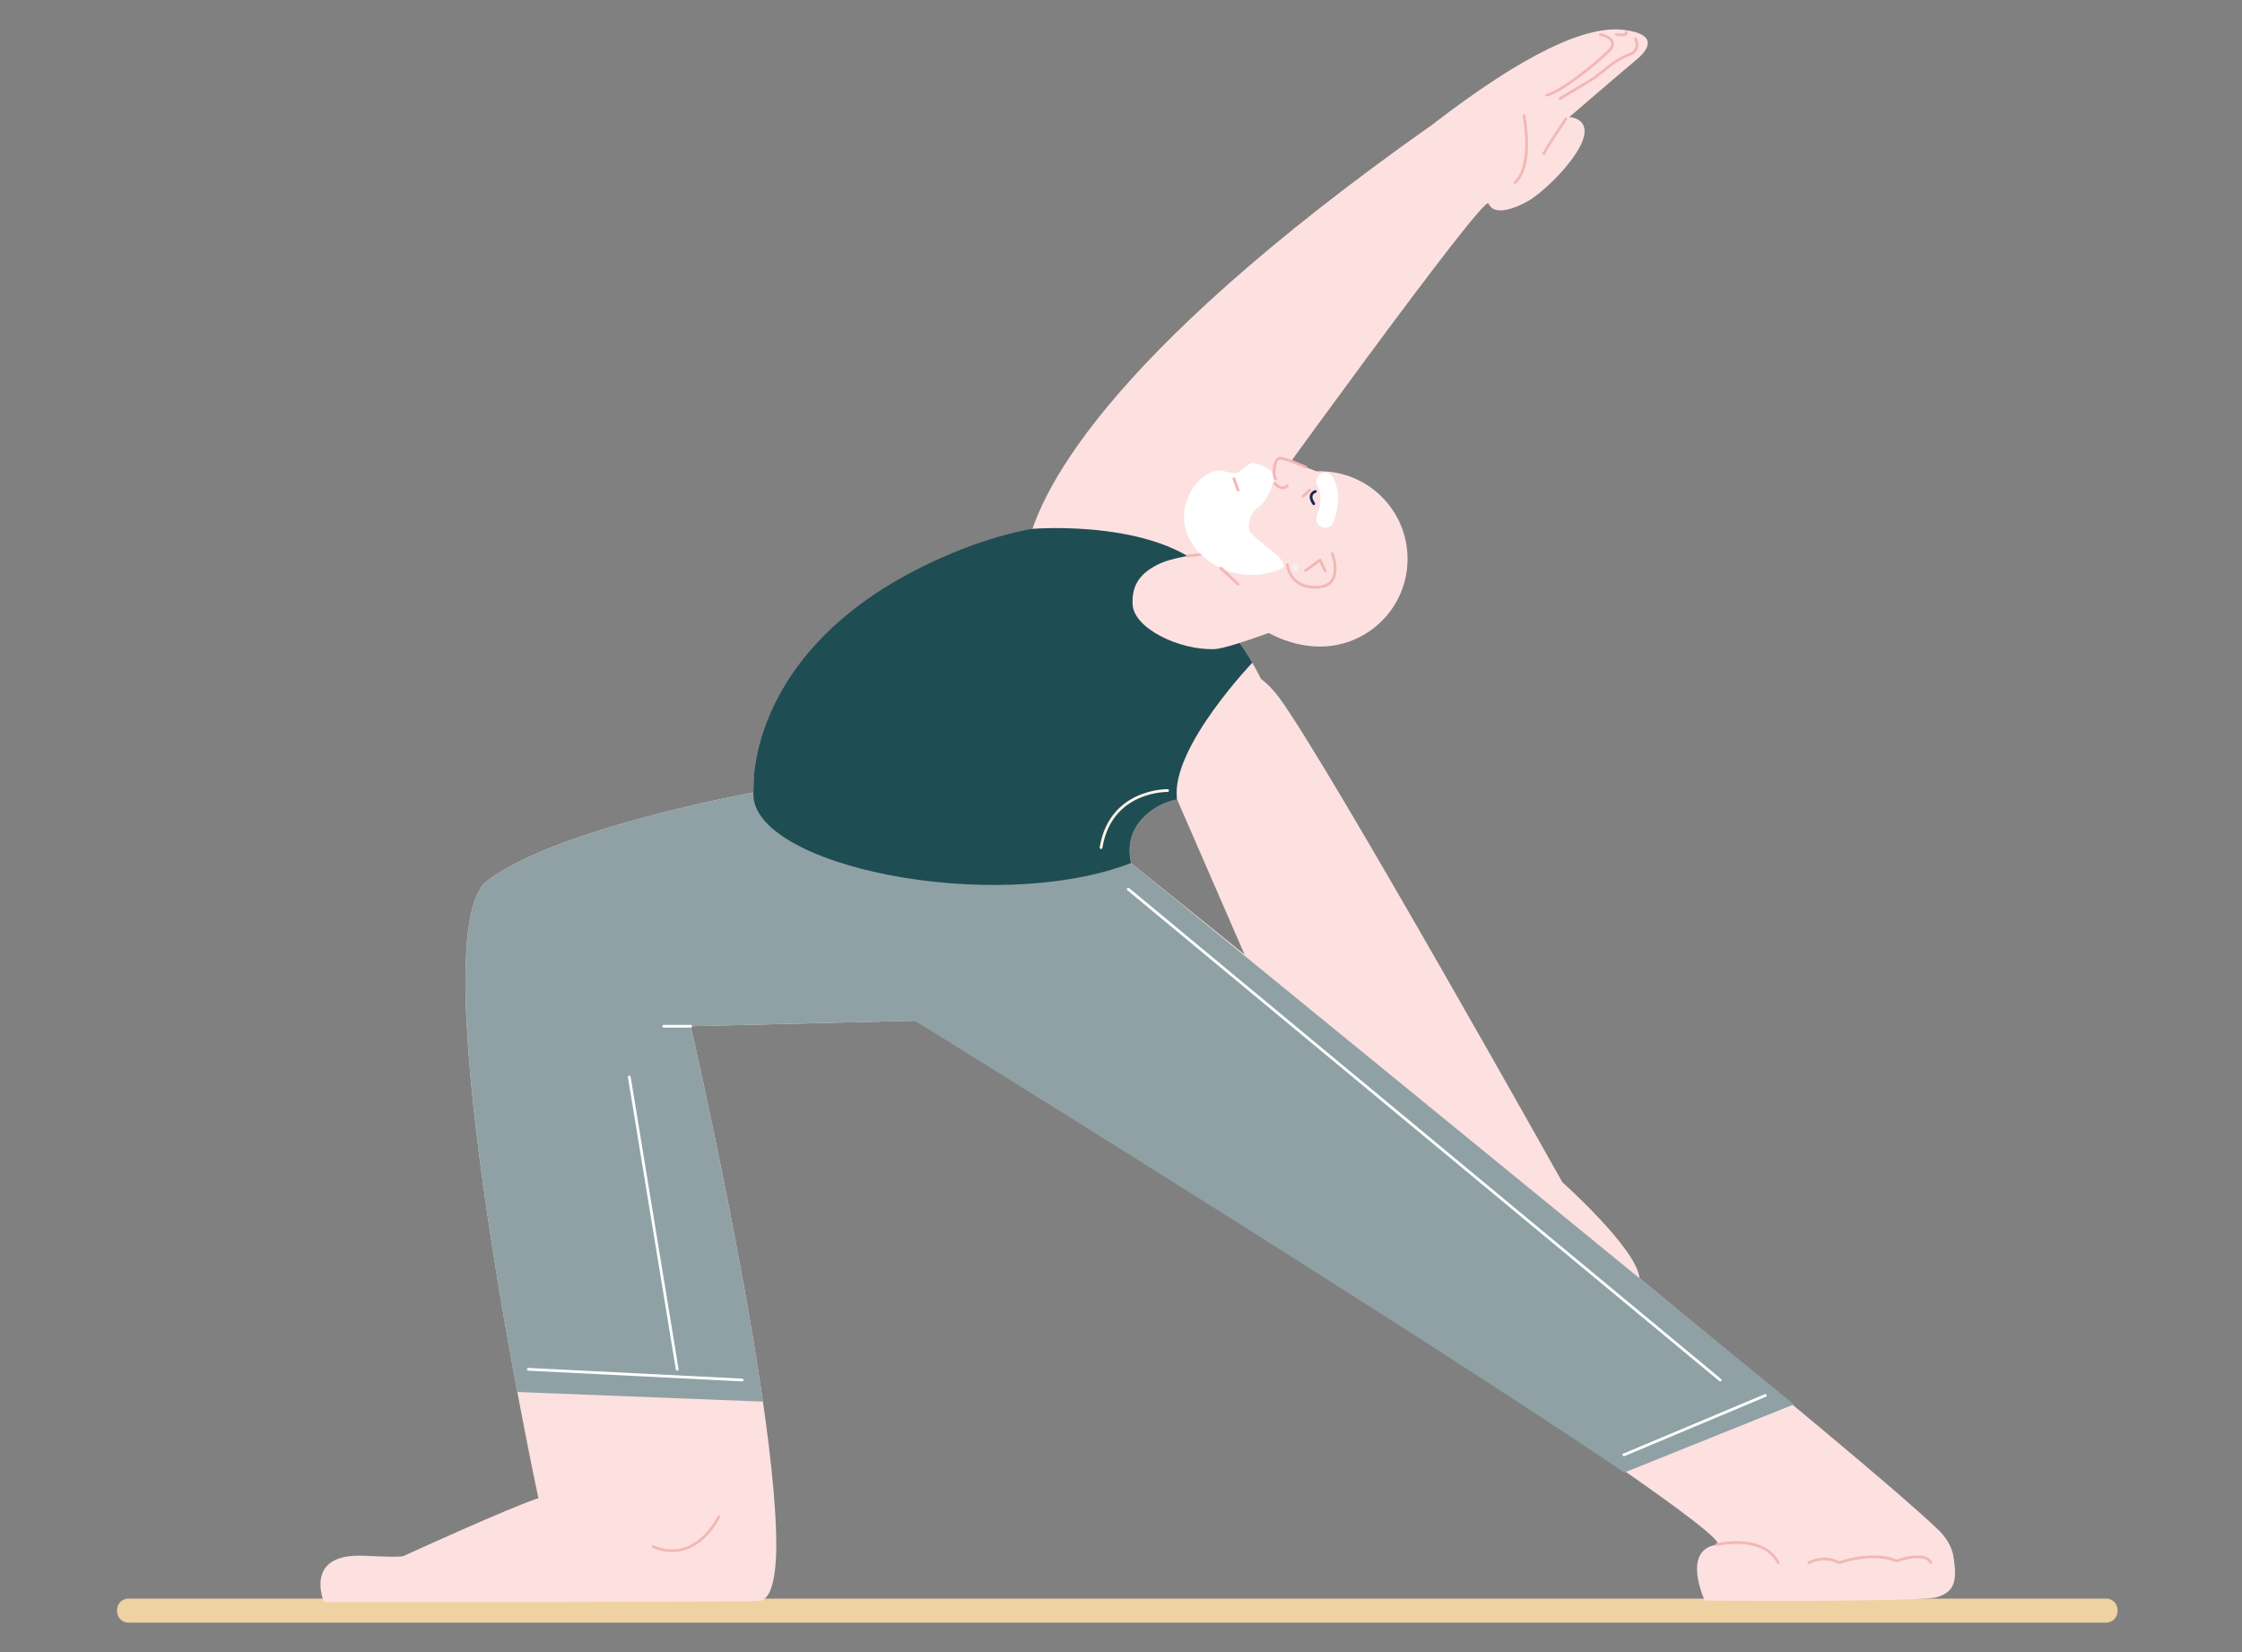 <svg xmlns="http://www.w3.org/2000/svg" xmlns:xlink="http://www.w3.org/1999/xlink" viewBox="0 0 760 560" style="enable-background:new 0 0 760 560" xml:space="preserve"><rect x="0" y="0" width="760" height="560" fill="#808080" stroke="none"/><style>.st0{display:none}.st1{display:inline}.st3{fill:#502018}.st4{fill:#145b9d}.st5{fill:#fce1e0}.st6{fill:none;stroke:#e59188;stroke-width:.704;stroke-linecap:round;stroke-linejoin:round;stroke-miterlimit:10}.st7{fill:#fff}.st8{fill:#1b1d39}.st9{fill:none;stroke:#502018;stroke-width:3.889;stroke-linecap:round;stroke-linejoin:round;stroke-miterlimit:10}.st10,.st13,.st15{fill:#e2ad45}.st13,.st15{stroke:#e2ad45;stroke-width:1.944;stroke-linecap:round;stroke-linejoin:round;stroke-miterlimit:10}.st15{fill:none;stroke:#fff;stroke-width:.972}.st16{fill:#eed2a2}.st17{fill:#fff6e8}.st18{fill:#98accc}.st19{stroke:#fff;stroke-width:1.944}.st19,.st20,.st21{fill:none;stroke-miterlimit:10}.st20{stroke:#f3b7b6;stroke-width:.972;stroke-linecap:round;stroke-linejoin:round}.st21{stroke:#e2ad45}.st23,.st24{display:inline;fill:#ece9e5}.st24{fill:#1b1d39}.st25{fill:#b25d50}.st25,.st26,.st27{display:inline}.st26{fill:#fff}.st27{stroke:#a5412e;stroke-linecap:round;stroke-linejoin:round}.st27,.st28,.st30{fill:none;stroke-miterlimit:10}.st28{display:inline;stroke:#1b1d39;stroke-width:2;stroke-linecap:round}.st30{stroke:#98accc;stroke-width:.5}.st30,.st31,.st32{display:inline}.st31{fill:none;stroke:#a5412e;stroke-miterlimit:10}.st32{fill:#d89931}.st33,.st40,.st41,.st42,.st43{display:inline;fill:none;stroke-miterlimit:10}.st33{stroke:#f3f1ee;stroke-linecap:round}.st40,.st41,.st42,.st43{stroke:#e27a67}.st41,.st42,.st43{stroke:#fff6e8;stroke-linecap:round}.st42,.st43{stroke:#2e3f73}.st43{stroke:#6d7f9a}.st44{fill:#2e3f73}.st45{fill:#e5b871}.st46{fill:#f3b7b6}.st47{fill:#ece9e5}.st48{fill:#6d7f9a}.st49{fill:#e27a67}.st50{fill:none;stroke:#1b1d39;stroke-width:3.912;stroke-linecap:round;stroke-linejoin:round;stroke-miterlimit:10}.st54{fill:#dd6b5b}.st55{fill:#a4412d}.st57,.st58,.st60{fill:none;stroke:#502017;stroke-width:1.85;stroke-linecap:round;stroke-linejoin:round;stroke-miterlimit:10}.st58,.st60{stroke:#502018;stroke-width:9.252}.st60{stroke:#fff5e6;stroke-width:1.85}.st61{fill:#e0d9ce}.st68,.st69,.st72{fill:none;stroke:#fff;stroke-width:3.044;stroke-linecap:round;stroke-linejoin:round;stroke-miterlimit:10}.st69,.st72{stroke:#fff6e8;stroke-width:3.461}.st72{stroke:#3366a8;stroke-width:2}.st73{fill:#3366a8}.st74{fill:none;stroke:#fff6e8;stroke-linecap:round;stroke-linejoin:round;stroke-miterlimit:10}.st75{fill:#b25d50}.st76,.st78,.st79,.st80,.st81,.st82{fill:none;stroke:#a5412e;stroke-width:3.251;stroke-linecap:round;stroke-linejoin:round;stroke-miterlimit:10}.st78,.st79,.st80,.st81,.st82{fill:#b25d50}.st79,.st80,.st81,.st82{fill:none;stroke:#3366a8;stroke-width:3.088}.st80,.st81,.st82{stroke:#000;stroke-width:1.029}.st81,.st82{stroke-width:2.058}.st82{stroke:#3366a8;stroke-width:1.029}.st84{fill:#ffe2e0}.st88,.st90,.st97{fill:none;stroke:#3366a8;stroke-width:2.785;stroke-linecap:round;stroke-linejoin:round;stroke-miterlimit:10}.st90,.st97{stroke:#a5412e;stroke-width:.536}.st97{stroke:#dd6b5b}.st98{fill:#e17a67}.st102,.st103,.st105,.st107,.st109,.st99{fill:none;stroke:#dd6b5b;stroke-width:1.073;stroke-linecap:round;stroke-linejoin:round;stroke-miterlimit:10}.st102,.st103,.st105,.st107,.st109{stroke:#f3b7b6;stroke-width:.536}.st103,.st105,.st107,.st109{stroke:#a5412e;stroke-width:.62}.st105,.st107,.st109{stroke:#fff;stroke-width:.536}.st107,.st109{stroke:#000;stroke-width:1.792}.st109{stroke-width:3.583}.st111{fill:#22264d}.st112{fill:#dbd4c8}.st113{fill:none}.st114{fill:#a5412e}.st115,.st116,.st118,.st119{fill:none;stroke:#dbd4c8;stroke-width:1.817;stroke-linecap:round;stroke-linejoin:round;stroke-miterlimit:10}.st116,.st118,.st119{stroke:#98accc;stroke-width:1.211}.st118,.st119{stroke:#502018;stroke-width:.552}.st119{stroke-width:2.944}.st124{fill:#e59188}.st125,.st126,.st127{fill:none;stroke:#1b1d39;stroke-width:1.211;stroke-linecap:round;stroke-linejoin:round;stroke-miterlimit:10}.st126,.st127{stroke:#e59188;stroke-width:.617}.st127{stroke:#d89931;stroke-width:3.289}.st129{stroke:#e17a67;stroke-width:1.211}.st129,.st131,.st132,.st133{fill:none;stroke-miterlimit:10}.st131{stroke:#f3f1ee;stroke-width:3.634;stroke-linecap:round;stroke-linejoin:round}.st132,.st133{stroke:#1b1d39}.st133{stroke:#fff;stroke-width:2;stroke-linecap:round;stroke-linejoin:round}.st134{fill:#5479ae}.st135{display:inline;fill:#e17a67;stroke:#e2ad45;stroke-width:3;stroke-linecap:round;stroke-linejoin:round;stroke-miterlimit:10}.st137{display:inline;fill:#3366a8}.st138{font-family:&apos;AcuminPro-Semibold&apos;}.st144,.st145,.st146{fill:none;stroke:#000;stroke-width:7.627;stroke-linecap:round;stroke-linejoin:round;stroke-miterlimit:10}.st145,.st146{stroke:#1b1d39;stroke-width:2.542}.st146{stroke:#a5412e}.st147{fill:#b54339}.st149{fill:none;stroke:#fce1e0;stroke-width:.953;stroke-linecap:round;stroke-linejoin:round;stroke-miterlimit:10}.st150,.st151{stroke-width:1.271}.st150{fill:none;stroke:#a5412e;stroke-miterlimit:10}.st151{stroke:#1b1d39;stroke-linecap:round;stroke-linejoin:round}.st151,.st152,.st153,.st154{fill:none;stroke-miterlimit:10}.st152{stroke:#502018;stroke-width:.953;stroke-linecap:round;stroke-linejoin:round}.st153,.st154{stroke:#fce1e0;stroke-width:1.271}.st154{stroke:#fff;stroke-width:.636;stroke-linecap:round;stroke-linejoin:round}.st155{fill:#eae7e1}.st156{fill:#ecb7af}.st157{fill:#fff5e6}.st158{fill:#f2b7b6}.st159{fill:#f3f1ee}.st160,.st162{display:inline;fill:#5479ae}.st162{fill:none;stroke:#eed2a2;stroke-width:.279;stroke-linecap:round;stroke-linejoin:round;stroke-miterlimit:10}.st163{display:inline;fill:#eed2a2}.st164,.st165,.st166{fill:none;stroke-linecap:round;stroke-linejoin:round;stroke-miterlimit:10}.st164{display:inline;stroke:#1b1d39;stroke-width:.435}.st165,.st166{stroke:#a5412e;stroke-width:.376}.st166{stroke:#1b1d39;stroke-width:.279}.st171{display:inline;fill:#a5412e}.st172,.st173,.st174{fill:none;stroke-linecap:round;stroke-linejoin:round;stroke-miterlimit:10}.st172{display:inline;stroke:#1b1d39;stroke-width:.279}.st173,.st174{stroke:#502018;stroke-width:.376}.st174{stroke:#ada394;stroke-width:.501}.st176{display:inline;fill:#e2ad45}.st177,.st179{fill:none;stroke-linecap:round;stroke-linejoin:round;stroke-miterlimit:10}.st177{display:inline;stroke:#fff6e8;stroke-width:.376}.st179{stroke:#1b1d39;stroke-width:1.671}.st183{display:inline;fill:#fce1e0}.st184,.st185{display:inline;stroke-width:.338}.st184{fill:none;stroke:#f3b7b6;stroke-linecap:round;stroke-linejoin:round;stroke-miterlimit:10}.st185{stroke:#1b1d39}.st185,.st186,.st187,.st188{fill:none;stroke-linecap:round;stroke-linejoin:round;stroke-miterlimit:10}.st186{display:inline;stroke:#a5412e;stroke-width:3.133}.st187,.st188{stroke:#f3b7b6;stroke-width:.334}.st188{stroke:#a5412e}.st189{display:inline;fill:#98accc}.st196{fill:none;stroke:#e2ad45;stroke-width:.331;stroke-linecap:round;stroke-linejoin:round;stroke-miterlimit:10}.st198,.st199,.st200{display:inline;fill:#22264d}.st199,.st200{fill:none;stroke:#22264d;stroke-width:.87;stroke-miterlimit:10}.st200{stroke:#e2ad45;stroke-width:.331;stroke-linecap:round;stroke-linejoin:round}.st202,.st203{display:inline;fill:#e5b871}.st203{fill:none;stroke:#d89931;stroke-width:.348;stroke-linecap:round;stroke-linejoin:round}.st203,.st204,.st205{stroke-miterlimit:10}.st204{display:inline;fill:none;stroke:#ece9e5;stroke-width:.653;stroke-linecap:round;stroke-linejoin:round}.st205{fill:#98accc;stroke:#98accc;stroke-width:.228}.st206,.st210,.st211,.st212{display:inline;fill:none;stroke:#1b1d39;stroke-width:.87;stroke-linecap:round;stroke-linejoin:round;stroke-miterlimit:10}.st210,.st211,.st212{stroke:#e2ad45;stroke-width:.279}.st211,.st212{stroke-width:.87}.st212{stroke:#6d7f9a;stroke-width:.279}.st214{display:inline;stroke:#ece9e5;stroke-width:.348}.st214,.st216,.st217,.st218,.st222{fill:none;stroke-linecap:round;stroke-linejoin:round;stroke-miterlimit:10}.st216{display:inline;stroke:#5479ae;stroke-width:.279}.st217,.st218,.st222{stroke:#f3b7b6;stroke-width:.356}.st218,.st222{display:inline;stroke:#e2ad45;stroke-width:1.74}.st222{stroke-width:.653}.st224{fill:#164347}.st231{fill:none;stroke:#fff;stroke-width:.845;stroke-linecap:round;stroke-linejoin:round;stroke-miterlimit:10}.st232{fill:#1f4d54}.st233,.st235,.st240,.st241,.st244{fill:none;stroke:#e2ad45;stroke-width:1.126;stroke-linecap:round;stroke-linejoin:round;stroke-miterlimit:10}.st235,.st240,.st241,.st244{fill:#ffe2e0;stroke:#f3b7b6;stroke-width:.522}.st240,.st241,.st244{fill:none;stroke:#e17a67;stroke-width:.563}.st241,.st244{stroke:#fff}.st244{fill:#fff;stroke:#e2ad45;stroke-width:3.565}.st245{fill:#44666a}.st248{fill:none;stroke:#fff;stroke-width:5.618;stroke-linecap:round;stroke-linejoin:round;stroke-miterlimit:10}.st250{fill:#262a4f}.st258{fill:#8fa1a4}.st259{fill:none;stroke:#000;stroke-width:.785;stroke-linecap:round;stroke-linejoin:round;stroke-miterlimit:10}.st266,.st267,.st268,.st269,.st270{fill:none;stroke-width:.599;stroke-miterlimit:10}.st266{stroke:#a5412e;stroke-linecap:round;stroke-linejoin:round}.st267,.st268,.st269,.st270{stroke:#8fa1a4}.st268,.st269,.st270{stroke:#000;stroke-linecap:round;stroke-linejoin:round}.st269,.st270{stroke:#fff}.st270{stroke:#e2ad45;stroke-width:1.197}.st275,.st276{display:inline;fill:#dd6b5b}.st276{fill:#fff6e8}.st281,.st283{fill:none;stroke-linecap:round;stroke-linejoin:round;stroke-miterlimit:10}.st281{display:inline;stroke:#e17a67;stroke-width:1.821}.st283{stroke:#a5412e}.st286{display:inline;fill:#ecb7af}.st287,.st290,.st291,.st292{fill:none;stroke-miterlimit:10}.st287{stroke:#e17a67;stroke-width:1.454;stroke-linecap:round;stroke-linejoin:round}.st290,.st291,.st292{display:inline}.st290{stroke:#5479ae;stroke-width:.851;stroke-linecap:round;stroke-linejoin:round}.st291,.st292{stroke:#fff6e8;stroke-width:.75}.st292{stroke:#e17a67;stroke-width:1.263;stroke-linecap:round;stroke-linejoin:round}.st305,.st307,.st308,.st309,.st311,.st312,.st313,.st317,.st320,.st321,.st324{fill:none;stroke:#a5412e;stroke-width:1.222;stroke-linecap:round;stroke-linejoin:round;stroke-miterlimit:10}.st307,.st308,.st309,.st311,.st312,.st313,.st317,.st320,.st321,.st324{stroke:#fff;stroke-width:.815}.st308,.st309,.st311,.st312,.st313,.st317,.st320,.st321,.st324{stroke-width:6.517}.st309,.st311,.st312,.st313,.st317,.st320,.st321,.st324{stroke:#98accc;stroke-width:1.222}.st311,.st312,.st313,.st317,.st320,.st321,.st324{stroke-width:3.258}.st312,.st313,.st317,.st320,.st321,.st324{stroke:#eae7e1;stroke-width:.553}.st313,.st317,.st320,.st321,.st324{stroke:#502018;stroke-width:1.106}.st317,.st320,.st321,.st324{stroke:#eed2a2}.st320,.st321,.st324{stroke:#f3f1ee}.st321,.st324{stroke:#fff}.st324{stroke:#98accc;stroke-width:.83}.st326{fill:#131b52}.st329,.st330{fill:none;stroke-linecap:round;stroke-linejoin:round}.st329{stroke:#f3b7b6;stroke-width:2;stroke-miterlimit:10}.st330{stroke:#e17a67;stroke-width:7}.st330,.st332,.st334{stroke-miterlimit:10}.st332{fill:#e59188;stroke:#e59188;stroke-width:.399}.st334{stroke:#22264d;stroke-width:7}.st334,.st335,.st341{fill:none;stroke-linecap:round;stroke-linejoin:round}.st335{stroke:#ecb7af;stroke-width:2;stroke-miterlimit:10}.st341{stroke:#e17a67;stroke-width:.8}.st341,.st342,.st344{stroke-miterlimit:10}.st342{fill:none;stroke:#502018;stroke-width:4.001;stroke-linecap:round;stroke-linejoin:round}.st344{fill:#e27a67;stroke:#e27a67;stroke-width:.165}.st345,.st346,.st350{display:inline;fill:none;stroke:#502018;stroke-width:.8;stroke-linecap:round;stroke-linejoin:round;stroke-miterlimit:10}.st346,.st350{stroke:#fff}.st350{stroke:#2e3f73}.st351,.st353{display:inline;fill:#e27a67}.st353{fill:none;stroke:#22264d;stroke-width:1.2;stroke-linecap:round;stroke-linejoin:round}.st353,.st357,.st360{stroke-miterlimit:10}.st357{fill:none;stroke:#fff;stroke-width:.746;stroke-linecap:round;stroke-linejoin:round}.st360{stroke:#f3b7b6;stroke-width:.932}.st360,.st363,.st364{fill:none;stroke-linecap:round;stroke-linejoin:round}.st363{stroke:#502018;stroke-width:.932;stroke-miterlimit:10}.st364{stroke:#22264d;stroke-width:.746}.st364,.st369,.st371{stroke-miterlimit:10}.st369{fill:#1b1d39;stroke:#2e3f73;stroke-width:1.285}.st371{fill:none;stroke:#164347}.st371,.st372{stroke-width:1.035;stroke-linecap:round;stroke-linejoin:round}.st372,.st377,.st379,.st380,.st381,.st382{fill:none;stroke:#fff6e8;stroke-miterlimit:10}.st379,.st380,.st381,.st382{stroke:#e17a67;stroke-width:3;stroke-linecap:round;stroke-linejoin:round}.st380,.st381,.st382{stroke:#22264d}.st381,.st382{stroke:#e5b871;stroke-width:9}.st382{stroke:#f3b7b6;stroke-width:3}.st386{stroke:#e17a67;stroke-width:2}.st386,.st390,.st391{fill:none;stroke-linecap:round;stroke-linejoin:round;stroke-miterlimit:10}.st390{stroke:#a5412e;stroke-width:9}.st391{stroke:#b25d50}.st398{stroke:#f3b7b6}.st398,.st400,.st401,.st403{fill:none;stroke-miterlimit:10}.st400{stroke:#fff6e8;stroke-width:1.19;stroke-linecap:round;stroke-linejoin:round}.st401,.st403{stroke:#e27a67;stroke-width:1.531}.st403{display:inline;stroke:#fff;stroke-width:.75}.st404,.st411{stroke-linecap:round;stroke-linejoin:round}.st404{display:inline;fill:none;stroke:#1b1d39;stroke-width:47;stroke-miterlimit:10}.st411{stroke:#c48b2d;stroke-width:.75}.st411,.st414,.st418,.st419,.st420{fill:none;stroke-miterlimit:10}.st414{stroke:#98accc;stroke-width:1.648;stroke-linecap:round;stroke-linejoin:round}.st418,.st419,.st420{stroke:#fff}.st418{stroke-width:.75;stroke-linecap:round;stroke-linejoin:round}.st419,.st420{stroke-width:.606}.st420{stroke-width:.448}.st421{fill:#f2dbbc}.st423,.st424,.st429,.st430{fill:none;stroke:#fff6e8;stroke-width:.641;stroke-linecap:round;stroke-linejoin:round;stroke-miterlimit:10}.st424,.st429,.st430{stroke:#e17a67}.st429,.st430{stroke:#fff6e8;stroke-width:.75}.st430{stroke:#e17a67}.st433{stroke:#3366a8}.st433,.st440,.st443,.st444{fill:none;stroke-miterlimit:10}.st440{stroke:#dbd4c8;stroke-width:2.435;stroke-linecap:round;stroke-linejoin:round}.st443,.st444{stroke:#e2ad45;stroke-width:1.217}.st444{stroke:#c48b2d;stroke-width:.798;stroke-linecap:round;stroke-linejoin:round}.st445,.st451,.st453,.st454,.st455,.st456,.st459,.st460,.st462,.st464,.st465{fill:none;stroke:#fff6e8;stroke-width:17.043;stroke-linecap:round;stroke-linejoin:round;stroke-miterlimit:10}.st451,.st453,.st454,.st455,.st456,.st459,.st460,.st462,.st464,.st465{stroke-width:3.652}.st453,.st454,.st455,.st456,.st459,.st460,.st462,.st464,.st465{stroke-width:.913}.st454,.st455,.st456,.st459,.st460,.st462,.st464,.st465{stroke-width:.609}.st455,.st456,.st459,.st460,.st462,.st464,.st465{fill:#fff6e8;stroke-width:.798}.st456,.st459,.st460,.st462,.st464,.st465{fill:none;stroke:#44666a;stroke-width:2.435}.st459,.st460,.st462,.st464,.st465{stroke:#eed2a2;stroke-width:1.652}.st460,.st462,.st464,.st465{stroke-width:1.689}.st462,.st464,.st465{stroke:#164347;stroke-width:1.217}.st464,.st465{stroke:#e17a66;stroke-width:2.087}.st465{stroke:#e59188;stroke-width:1.688}.st466,.st467,.st468{fill:#ecb7af;stroke:#ecb7af;stroke-width:1.321;stroke-miterlimit:10}.st467,.st468{stroke-width:1.691}.st468{stroke-width:1.774}.st473,.st477{fill:none;stroke-miterlimit:10}.st473{display:inline;stroke:#f27360;stroke-width:2.268}.st477{stroke:#e17a66;stroke-width:1.606;stroke-linecap:round;stroke-linejoin:round}.st478{fill:#0b163d}.st479{fill:none;stroke:#a4412d;stroke-width:4.817;stroke-linecap:round;stroke-linejoin:round;stroke-miterlimit:10}.st482,.st483,.st489{fill:#ecb7af;stroke:#ecb7af;stroke-width:.297;stroke-miterlimit:10}.st483,.st489{fill:none;stroke:#fff;stroke-width:1.321;stroke-linecap:round;stroke-linejoin:round}.st489{stroke:#f27360;stroke-width:5.284}.st490{stroke:#fff;stroke-width:2.237}.st490,.st493,.st495{fill:none;stroke-miterlimit:10}.st493{stroke:#5479ae;stroke-linecap:round;stroke-linejoin:round}.st495{stroke:#f3b7b6;stroke-width:.922}.st495,.st496,.st497{stroke-linecap:round;stroke-linejoin:round}.st496{fill:none;stroke:#b25d50;stroke-width:2;stroke-miterlimit:10}.st497{stroke:#a5412e;stroke-width:.5}.st497,.st498,.st499{fill:none;stroke-miterlimit:10}.st498{stroke:#f3f1ee;stroke-width:2;stroke-linecap:round;stroke-linejoin:round}.st499{stroke:#f3b7b6}.st499,.st501,.st502{stroke-linecap:round;stroke-linejoin:round}.st501{fill:none;stroke:#1b1d39;stroke-miterlimit:10}.st502{stroke:#502018;stroke-width:2.53}.st502,.st503,.st504{fill:none;stroke-miterlimit:10}.st503{stroke:#502018;stroke-width:1.265;stroke-linecap:round;stroke-linejoin:round}.st504{stroke:#eae7e1;stroke-width:10.118}.st504,.st505,.st507,.st508{stroke-linecap:round;stroke-linejoin:round}.st505{fill:none;stroke:#131b52;stroke-width:6.324;stroke-miterlimit:10}.st507,.st508{stroke-width:1.265}.st507{fill:none;stroke:#dbd4c8;stroke-miterlimit:10}.st508{stroke:#fff}.st508,.st513,.st514{fill:none;stroke-miterlimit:10}.st513{stroke:#e2ad45;stroke-width:1.36;stroke-linecap:round;stroke-linejoin:round}.st514{stroke:#fff;stroke-width:.34}.st521,.st522{stroke-linecap:round;stroke-linejoin:round}.st521{fill:none;stroke:#1b1d39;stroke-width:6.124;stroke-miterlimit:10}.st522{stroke:#a5412e}.st522,.st523,.st524,.st525,.st526{display:inline;fill:none;stroke-width:1.225;stroke-miterlimit:10}.st523{stroke:#f3f1ee;stroke-linecap:round;stroke-linejoin:round}.st524,.st525,.st526{stroke:#502018}.st525,.st526{stroke:#1b1d39;stroke-width:4.899;stroke-linecap:round;stroke-linejoin:round}.st526{stroke:#eed2a2;stroke-width:1.225}.st529{display:inline;stroke:#e2ad45;stroke-width:4.899}.st529,.st534,.st538,.st540,.st541,.st542,.st545,.st546{fill:none;stroke-linecap:round;stroke-linejoin:round;stroke-miterlimit:10}.st534{display:inline;stroke:#fff6e8;stroke-width:1.323}.st538,.st540,.st541,.st542,.st545,.st546{stroke:#f3b7b6;stroke-width:1.261}.st540,.st541,.st542,.st545,.st546{stroke:#f2dbbc;stroke-width:1.323}.st541,.st542,.st545,.st546{stroke:#f3b7b6;stroke-width:1.251}.st542,.st545,.st546{stroke:#fff6e8;stroke-width:1.39}.st545,.st546{stroke:#e27a67}.st546{stroke:#f3b7b6;stroke-width:1.325}.st547,.st548{stroke-width:1.39}.st547{fill:none;stroke:#e2ad45;stroke-linecap:round;stroke-linejoin:round;stroke-miterlimit:10}.st548{stroke:#fff}.st548,.st549,.st552{fill:none;stroke-linecap:round;stroke-linejoin:round;stroke-miterlimit:10}.st549{display:inline;stroke:#fff6e8;stroke-width:.927}.st552{stroke:#eed2a2;stroke-width:.96}.st553,.st560,.st561,.st567,.st568,.st573,.st576,.st577,.st578,.st581,.st583{fill:none;stroke:#e2ad45;stroke-width:4.801;stroke-linecap:round;stroke-linejoin:round;stroke-miterlimit:10}.st560,.st561,.st567,.st568,.st573,.st576,.st577,.st578,.st581,.st583{stroke:#502017;stroke-width:.96}.st561,.st567,.st568,.st573,.st576,.st577,.st578,.st581,.st583{stroke:#502018;stroke-width:4.801}.st567,.st568,.st573,.st576,.st577,.st578,.st581,.st583{stroke:#fff6e8;stroke-width:.282}.st568,.st573,.st576,.st577,.st578,.st581,.st583{stroke:#5479ae;stroke-width:1.211}.st573,.st576,.st577,.st578,.st581,.st583{stroke:#e2ad45;stroke-width:.96}.st576,.st577,.st578,.st581,.st583{stroke:#5479ae;stroke-width:1.062}.st577,.st578,.st581,.st583{stroke:#fff;stroke-width:.75}.st578,.st581,.st583{stroke-width:.375}.st581,.st583{stroke:#502017;stroke-width:.949}.st583{stroke:#502018;stroke-width:4.744}.st584,.st585,.st586,.st588,.st589{fill:none;stroke:#e27a67;stroke-miterlimit:10}.st584{stroke-width:1.324;stroke-linecap:round;stroke-linejoin:round}.st585,.st586,.st588,.st589{stroke-width:1.464}.st586,.st588,.st589{stroke:#fff;stroke-width:.949;stroke-linecap:round;stroke-linejoin:round}.st588,.st589{stroke:#ffe2e0}.st589{stroke:#f3b7b6;stroke-width:1.11}.st590,.st592{fill:#ecb7af;stroke:#ecb7af;stroke-width:.748;stroke-miterlimit:10}.st592{stroke-width:.732}.st595,.st599{fill:none;stroke-linecap:round;stroke-linejoin:round}.st595{stroke:#f2b7b6;stroke-width:1.192;stroke-miterlimit:10}.st599{stroke:#e17a67;stroke-width:.762}.st599,.st600,.st601{stroke-miterlimit:10}.st600{fill:none;stroke:#a5412e;stroke-width:2.285;stroke-linecap:round;stroke-linejoin:round}.st601{fill:#ecb7af;stroke:#ecb7af;stroke-width:.141}.st608{stroke:#000;stroke-width:.901;stroke-linecap:round;stroke-linejoin:round}.st608,.st610,.st613,.st614{fill:none;stroke-miterlimit:10}.st610{stroke:#1b1d39;stroke-width:1.205;stroke-linecap:round;stroke-linejoin:round}.st613,.st614{stroke:#fce1e0;stroke-width:1.103}.st614{stroke-width:.803;stroke-linecap:round;stroke-linejoin:round}.st620,.st622,.st625,.st628,.st632,.st633{fill:#fff;stroke:#f3f1ee;stroke-width:1.607;stroke-miterlimit:10}.st622,.st625,.st628,.st632,.st633{stroke-width:1.468}.st625,.st628,.st632,.st633{stroke:#f27360;stroke-width:.554;stroke-linecap:round;stroke-linejoin:round}.st628,.st632,.st633{fill:none;stroke:#fff6e8;stroke-width:3.913}.st632,.st633{stroke:#e17a66;stroke-width:3.011}.st633{stroke:#eed2a2;stroke-width:9.033}.st635,.st639{fill:#ecb7af;stroke:#ecb7af;stroke-width:.557;stroke-miterlimit:10}.st639{fill:none;stroke:#f3f1ee;stroke-width:3.102;stroke-linecap:round;stroke-linejoin:round}.st647{fill:#d89931}.st650{stroke:#98accc;stroke-width:.821;stroke-linejoin:round}.st650,.st654,.st655,.st662,.st663,.st667,.st668{fill:none;stroke-linecap:round;stroke-miterlimit:10}.st654{stroke:#d89931;stroke-width:1.501;stroke-linejoin:round}.st655,.st662,.st663,.st667,.st668{stroke:#98accc;stroke-width:1.331}.st662,.st663,.st667,.st668{stroke-width:3.006;stroke-linejoin:round}.st663,.st667,.st668{stroke:#e2ad45;stroke-width:16.534}.st667,.st668{stroke:#1b1d39;stroke-width:.752}.st668{stroke:#98accc}.st671{display:inline;fill:#e17a67}.st672,.st673{fill:none;stroke-linecap:round;stroke-linejoin:round;stroke-miterlimit:10}.st672{stroke:#e2ad45;stroke-width:.75}.st673{stroke:#fff}.st674{fill:#c49a95}.st679,.st680{stroke-linecap:round;stroke-linejoin:round}.st679{fill:none;stroke:#f3b7b6;stroke-width:.75;stroke-miterlimit:10}.st680{stroke:#502018;stroke-width:4}.st680,.st685,.st686{fill:none;stroke-miterlimit:10}.st685{stroke:#e2ad45;stroke-width:.657;stroke-linecap:round;stroke-linejoin:round}.st686{stroke:#98accc}.st687,.st688{stroke:#e2ad45;stroke-linejoin:round}.st687{fill:none;stroke-width:3;stroke-linecap:round;stroke-miterlimit:10}.st688{stroke-width:2.079}.st688,.st690,.st694,.st696,.st697{fill:none;stroke-linecap:round;stroke-miterlimit:10}.st690{stroke:#502018;stroke-width:.75;stroke-linejoin:round}.st694,.st696,.st697{stroke:#1b1d39;stroke-width:3}.st696,.st697{stroke:#a5412e;stroke-width:20.867;stroke-linejoin:round}.st697{stroke:#fff;stroke-width:1.159}.st698{font-size:8.452px}.st699{font-size:8.483px}.st703{fill:none;stroke:#f3b7b6;stroke-width:.934;stroke-linejoin:round}.st703,.st704,.st708,.st709,.st710{stroke-linecap:round;stroke-miterlimit:10}.st704{fill:#fff6e8;stroke:#fff;stroke-width:.934;stroke-linejoin:round}.st708,.st709,.st710{fill:none}.st708{stroke:#e59188;stroke-width:3.115;stroke-linejoin:round}.st709,.st710{stroke-width:3.436}.st709{stroke:#b25d50;stroke-linejoin:round}.st710{stroke:#2e3f73}.st710,.st716,.st718{stroke-linejoin:round}.st716{fill:none;stroke:#22264d;stroke-width:1.145;stroke-linecap:round;stroke-miterlimit:10}.st718{display:inline;stroke:#fff6e8;stroke-width:2.291}.st718,.st721,.st722{fill:none;stroke-linecap:round;stroke-miterlimit:10}.st721{display:inline;stroke:#ecb7af;stroke-width:1.673;stroke-linejoin:round}.st722{stroke:#eed2a2;stroke-width:1.686}.st722,.st726,.st727{display:inline;stroke-linejoin:round}.st726{fill:none;stroke:#eed2a2;stroke-width:1.124;stroke-linecap:round;stroke-miterlimit:10}.st727{stroke:#fff;stroke-width:1.673}.st727,.st728,.st729,.st732{fill:none;stroke-linecap:round;stroke-miterlimit:10}.st728{display:inline;stroke:#502018;stroke-width:1.124;stroke-linejoin:round}.st729,.st732{stroke:#e5b871;stroke-width:3.842}.st732{display:inline;stroke:#e2ad45;stroke-width:13;stroke-linejoin:round}</style><g id="Yogaman"><path class="st16" d="M713.92 550.01H43.56c-2.14 0-3.87-1.73-3.87-3.87v-.4c0-2.14 1.73-3.88 3.87-3.88h670.37c2.14 0 3.88 1.73 3.88 3.88v.4a3.89 3.89 0 0 1-3.89 3.87z"/><defs><path id="SVGID_00000036967699235578953240000017929918366243025580_" d="M662.06 526.98c-.14-.77-1.05-4.64-4.93-8.36-14.4-13.77-52.26-45.6-95.39-81.16-.84-9.94-26.16-32.54-26.16-32.54S450.15 258.9 433.67 236.54c-2.09-2.83-4.17-4.92-6.2-6.42-3.86-7.93-11.15-19.37-22.41-28.69 23.91-33.3 98.13-135.91 99.51-132.47 1.61 4.03 8 2.39 14.1-1.21 6.15-3.63 16.11-14.1 18.13-20.95 2.01-6.85-4.83-7.12-4.83-7.12s19.34-16.65 22.56-19.26c3.22-2.61 8.86-8.67-4.03-10.29-12.89-1.61-33.84 8.09-65.03 32.16-113.46 80.01-132.12 119.16-135.48 136.97-6.71 1.09-15.85 3.74-23.48 6.73-75.16 29.4-71.11 82.64-71.11 82.64s-66.65 11.96-90.28 29.95 17.39 209.26 17.39 209.26c-8.66 2.64-45.55 19.5-45.55 19.5s.86.74-13.74 0c-20.5-1.04-13.41 15.72-13.41 15.72s125.82 3.34 147.43.92c21.62-2.42-23.1-196.13-23.1-196.13l75.97-1.85S594 521.74 581.91 523.59c-6.04.92-7.05 5.66-6.55 10.16s2.52 8.78 2.52 8.78 72.63.6 78.65-1.14c6.02-1.75 7.14-5.44 5.53-14.41zM399.02 270.99l22.86 52.56c-23.3-18.81-38.49-31.01-38.49-31.01-2.95-12.91 8.1-20.26 15.63-21.55z"/></defs><clipPath id="SVGID_00000168809352831731541650000005672005321040702642_"><use xlink:href="#SVGID_00000036967699235578953240000017929918366243025580_" style="overflow:visible"/></clipPath><path style="clip-path:url(#SVGID_00000168809352831731541650000005672005321040702642_);fill:#fce1e0" d="M662.06 526.98c-.14-.77-1.05-4.64-4.93-8.36-14.4-13.77-58.23-49.78-101.36-85.35-.84-9.94-26.16-32.54-26.16-32.54s-79.46-141.83-95.95-164.19c-2.09-2.83-4.17-4.92-6.2-6.42-3.86-7.93-11.15-19.37-22.41-28.69 23.91-33.3 98.13-135.91 99.51-132.47 1.61 4.03 8.28 2.54 14.1-1.21 6-3.87 16.11-14.1 18.13-20.95 2.01-6.85-4.83-7.12-4.83-7.12s19.34-16.65 22.56-19.26c3.22-2.61 8.86-8.67-4.03-10.29-12.89-1.61-33.84 8.09-65.03 32.16C372.01 122.3 351.37 168.8 348.01 186.61c-6.71 1.09-13.87 3.04-21.5 6.03-75.16 29.4-68.67 69.74-68.67 69.74s-69.09 18.21-92.72 36.21 17.39 209.26 17.39 209.26c-8.66 2.64-45.55 19.5-45.55 19.5s.68.63-13.74 0c-20.51-.9-13.41 15.72-13.41 15.72s141.79.04 147.43-.38c21.69-1.64-23.1-194.83-23.1-194.83l82.38-2S594 521.76 581.92 523.6c-6.04.92-7.05 5.66-6.55 10.16s2.52 8.78 2.52 8.78 72.63.6 78.65-1.14c6.01-1.76 7.13-5.45 5.52-14.42zM398.65 275.15l23.24 48.4c-23.3-18.81-38.49-31.01-38.49-31.01-2.96-12.91 7.72-16.1 15.25-17.39z"/><path style="clip-path:url(#SVGID_00000168809352831731541650000005672005321040702642_);fill:#8fa1a4" d="m248.76 253.06 140.84 34.65-6.2 4.83 224.72 183.49-59.65 23.96L312.81 358.2l-68.88 1.21 22.96 116.01-102.72-4.03-26.99-196.24z"/><path style="clip-path:url(#SVGID_00000168809352831731541650000005672005321040702642_);fill:#1f4d54" d="M425.6 223.46s-29.13 30.06-26.59 47.53c0 0-2.95 16.68-15.62 21.55-46.41 17.86-129.23 1.02-128-23.91 1.18-23.85-7.84-71.16-7.84-71.16l32.63-32.63 69.81 14.42s45.33-3.77 62.32 17.41 13.29 26.79 13.29 26.79z"/><path class="st5" d="M419.16 185.99s-19.25 2.09-25.38 4.77c-7.85 3.42-10.17 8.09-9.84 14.18.43 8.06 15.89 15.54 27.77 15.09 5.48-.21 30.1-9.91 30.1-9.91l-22.65-24.13z"/><path class="st703" d="m416.21 186.98-13.68 1.46"/><path class="st5" d="M477.14 189.45c0 16.41-13.3 29.71-29.71 29.71s-34.71-13.3-34.71-29.71 18.3-29.71 34.71-29.71 29.71 13.3 29.71 29.71z"/><g id="lijn_broek"><path class="st704" d="M234.13 347.85H225M550.48 493.15l47.94-20.14M179.08 464.14l72.5 3.63M382.47 301.4l200.64 166.37M213.32 365.05l16.24 99.09"/></g><path d="M395.8 267.97s-19.34-.4-22.56 19.34" style="fill:none;stroke:#fff6e8;stroke-width:.934;stroke-linecap:round;stroke-linejoin:round;stroke-miterlimit:10"/><path class="st703" d="M581.9 523.59s15.71-3.82 20.88 6.1M613.13 529.7s5.18-2.81 10.35 0c0 0 11-4.06 19.41-.62 0 0 9.71-3.48 11.65.62M243.66 514.13s-7.57 16.19-22.23 10.16"/><g><path class="st7" d="M431.48 186.98s-7.38-5.69-7.86-6.97c-.86-2.3.27-6.27 2.88-8.05 4.31-2.95 5.62-10.86 5.62-10.86s-1.21-2.59-6.84-4.1c-2.21-.59-4.36 3.03-6.05 3.29-2.9.45-4.99-1.63-7.97-.49-6.47 2.47-9.4 9.25-9.85 13.95-1.31 13.71 16.16 26.17 32.93 19.05 2.07-1.04.2-3.19-2.86-5.82z"/><path class="st5" d="M447.69 160.37s-10.37-4.13-12.94-5.18c-2.07-.85-2.1 8.04-2.1 8.04l15.04-2.86z"/><path class="st703" d="M442.56 158.32s-7.66-3.47-9.09-2.91c-1.43.56-2.15 5.46-1.08 6.86M432.23 163.9s2.06 2.69 4.15.75M418.27 162.27s.9 2.55 1.44 3.85M436.38 191.38s.54 7.96 10.03 7.67c9.49-.29 5.23-11.34 5.23-11.34"/><path class="st703" d="m449.19 193.52-1.67-3.69-4.96 3.56"/><circle class="st159" cx="439.08" cy="192.37" r="1.19"/></g><path d="M445.87 166.59s-2.85.82-.52 4.16" style="fill:none;stroke:#22264d;stroke-width:.934;stroke-linecap:round;stroke-linejoin:round;stroke-miterlimit:10"/><path d="M449.19 163.23s3.16 4.44 0 12.67" style="fill:none;stroke:#fff;stroke-width:6;stroke-linecap:round;stroke-linejoin:round;stroke-miterlimit:10"/><path class="st703" d="m443.98 166.11-2.18 2.05M419.71 198.04l-5.9-5.49M516.58 39.16s3.45 16.82-3.02 22.72M542.46 11.69s7.05 1.44 2.88 5.61-16.1 13.8-20.99 14.95M554.4 13.13s2.16 4.03-2.3 5.46-9.59 6.47-11.92 7.97c-2.33 1.49-11.37 6.84-11.37 6.84M547.93 11.69s3.85.62 3.31-.72M530.81 40.31s-6.47 9.49-7.48 11.79"/></g></svg>